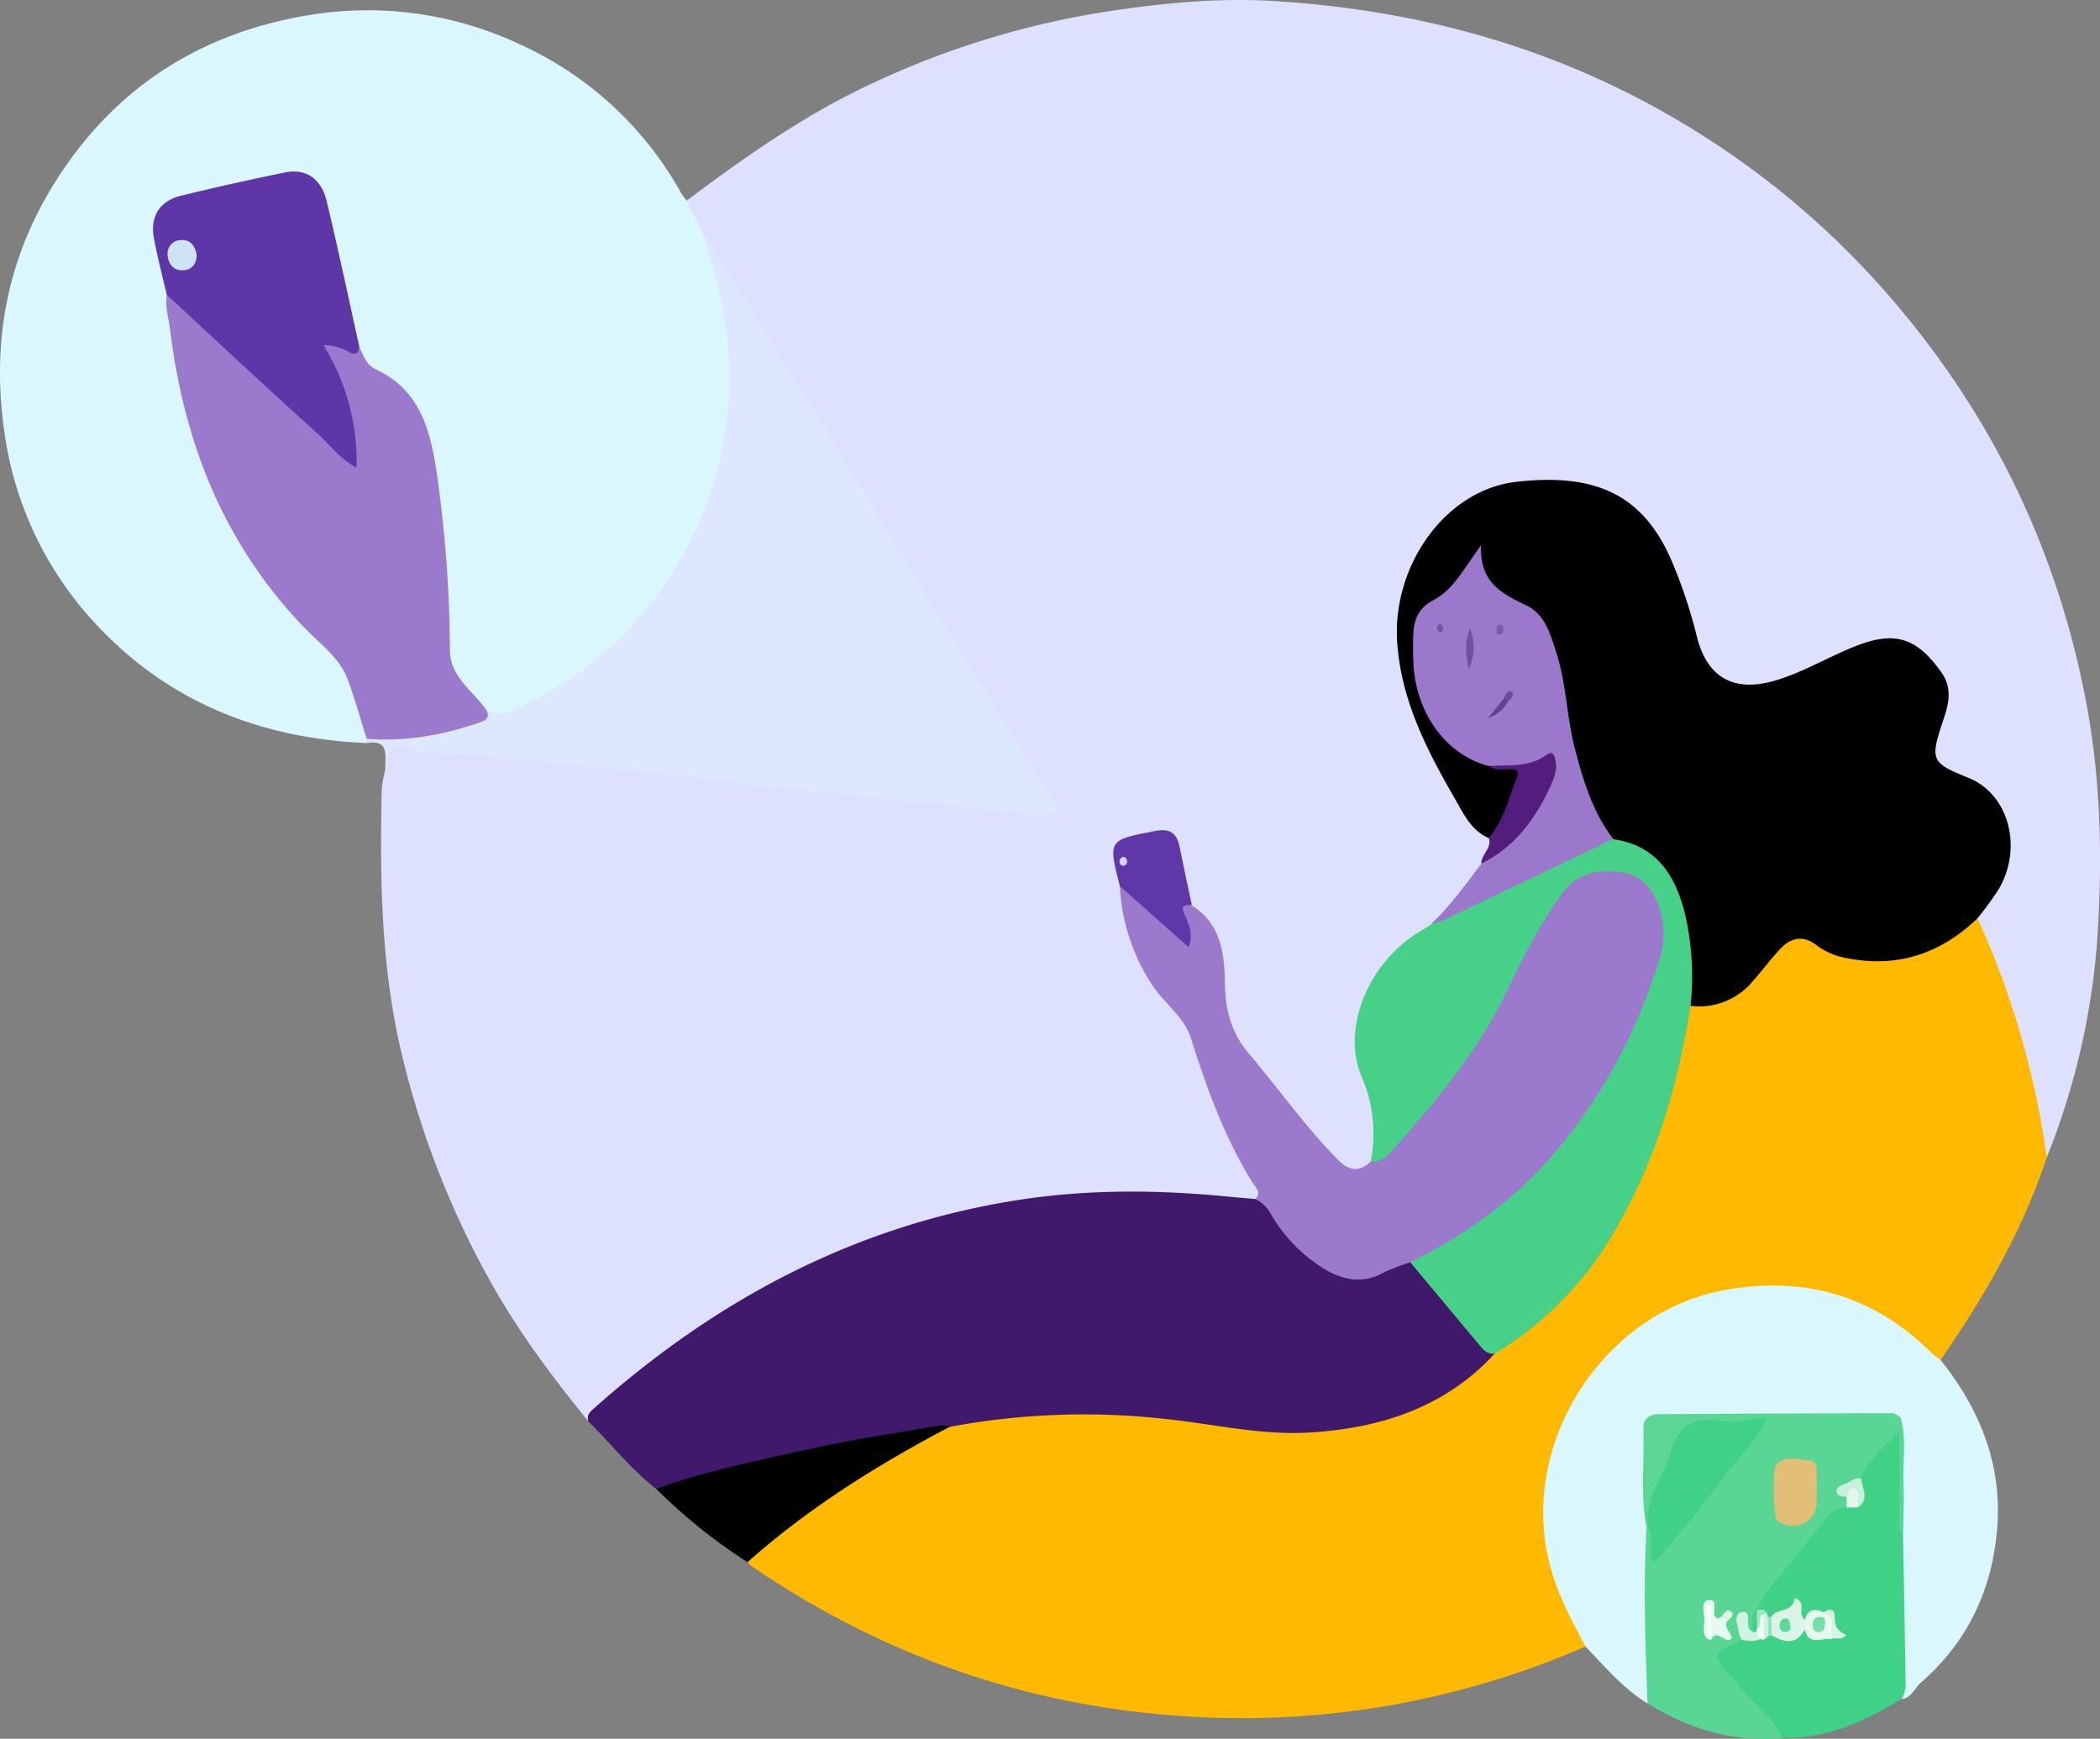 <svg xmlns="http://www.w3.org/2000/svg" viewBox="0 0 557.38 461.45"><rect x="0" y="0" width="557.38" height="461.45" fill="#808080" stroke="none"/><defs><style>.cls-1{fill:#dee1fe;}.cls-2{fill:#feb900;}.cls-3{fill:#daf7fe;}.cls-4{fill:#40186c;}.cls-5{fill:#dde8fe;}.cls-6{fill:#daf7fd;}.cls-7{fill:#59d594;}.cls-8{fill:#3fd186;}.cls-9{fill:#9b79cc;}.cls-10{fill:#47d188;}.cls-11{fill:#9b78cc;}.cls-12{fill:#5f37a8;}.cls-13{fill:#521d7c;}.cls-14{fill:#5f36a7;}.cls-15{fill:#5bd695;}.cls-16{fill:#3fd185;}.cls-17{fill:#e3be77;}.cls-18{fill:#e7f9f0;}.cls-19{fill:#d1f3e2;}.cls-20{fill:#c7f1db;}.cls-21{fill:#e1f7ec;}.cls-22{fill:#f7fdfa;}.cls-23{fill:#dcf5e8;}.cls-24{fill:#daf5e7;}.cls-25{fill:#e5f8ee;}.cls-26{fill:#d5f5e4;}.cls-27{fill:#f1fbf6;}.cls-28{fill:#9de7c1;}.cls-29{fill:#cdf3df;}.cls-30{fill:#92e5ba;}.cls-31{fill:#734ea1;}.cls-32{fill:#653f93;}.cls-33{fill:#7d59ac;}.cls-34{fill:#7753a7;}.cls-35{fill:#714b9e;}.cls-36{fill:#d3d3f7;}.cls-37{fill:#cee4f6;}.cls-38{fill:#5fd999;}.cls-39{fill:#76dea8;}.cls-40{fill:#edfaf4;}</style></defs><g id="Layer_2" data-name="Layer 2"><g id="Layer_1-2" data-name="Layer 1"><path class="cls-1" d="M182.24,53.25c13.7-10.24,27.61-20.15,42.89-28A229.12,229.12,0,0,1,297.9,2.46C311.34.55,325-.57,338.59.3c41.3,2.61,79.8,13.93,114.78,36.59a224.73,224.73,0,0,1,44.69,37.88c28.42,31.45,47,67.88,55.28,109.68,4,20.07,4.68,40.27,3.58,60.45a192.44,192.44,0,0,1-13.66,62.25c-1.74-1.38-1.93-3.45-2.23-5.38-2.78-18.37-8.33-35.92-15.32-53.07-.68-1.68-1.53-3.34-1.41-5.25.37-2.47,2.29-4,3.61-5.87,9.33-13.31,3.81-26.52-8.65-30.91-5.49-1.93-7.1-5.23-6.18-10.94a20.6,20.6,0,0,1,1.29-4.29c2.55-6.47,1.32-11.81-3.9-16.66s-10.58-4.8-16.61-2.39c-6.34,2.54-12.36,5.79-18.73,8.26a24.7,24.7,0,0,1-8.23,1.85c-10.75.34-14.67-2.63-17.53-13s-5.78-20.88-12.6-29.67c-1.76-2.27-3.61-4.46-6.19-5.7-12.53-6.07-25.53-8.65-38.23-1.35-12.5,7.18-19.1,18.53-19.87,33.14-.74,14.07,4.63,26.39,10.91,38.4,3.3,6.32,6.64,12.71,12.18,17.51,1.26,2.76-.47,5-1.34,7.35a82.75,82.75,0,0,1-13.77,17c-8.36,5.5-15.39,12-18.14,22.19-1.7,6.3-2,12.52.84,18.47,3.38,6.95,3.67,14,1.68,21.29-3.89,4-6.52,4.31-10.49.39-10.55-10.42-19.42-22.25-28-34.29-2.26-3.16-2.07-7.27-2.41-11.06-.18-2-.19-4-.22-6-.09-7-3.48-12.24-8.34-16.81-1.9-3.94-1.82-8.33-2.87-12.48-1.58-6.27-2.35-6.83-8.45-5.35l-1.92.49c-5.52,1.5-5.73,1.85-4.63,7.56.28,1.46.68,2.89.87,4.37,1.14,11.3,4.41,21.76,12.24,30.34a39.44,39.44,0,0,1,9,16.37,121.48,121.48,0,0,0,12.9,29.54c1.3,2.21,4.24,4.89.61,7.76-6,1.08-12-.27-17.85-.79-24.76-2.19-48.76,1.16-72.51,8-33.32,9.54-61.11,28.3-86.63,51-9.2-11.3-17.93-22.94-25.16-35.62a235.53,235.53,0,0,1-24.11-60.85c-5.76-23.46-6.08-47.25-5.55-71.15a34.61,34.61,0,0,1,.94-5.36c1.17-7.19,1.17-7.24,8.81-6.45,31.45,3.26,62.9,6.36,94.32,9.85,22.5,2.5,45.05,4.36,67.52,7.1.83.1,1.66.1,2.5.12,2.8,0,3.25-1.1,1.7-3.29-2.9-4.09-5-8.64-7.67-12.87-14.63-23.25-28.76-46.81-43.16-70.19q-15.59-25.29-31-50.7c-2.73-4.54-5.83-8.9-8.79-13.32C184.85,60.8,181.87,57.66,182.24,53.25Z"/><path class="cls-2" d="M524.88,243.69a230.37,230.37,0,0,1,18.38,63.46c-6.45,19.46-16.56,37-28.2,53.74-2.47.8-3.6-1.22-5-2.49-23.08-21.43-58.18-21.47-80.94.24-19.73,18.84-23.39,49.23-10.25,72,1.1,1.9,3.13,3.66,2,6.32a228.14,228.14,0,0,1-96.78,18.95q-68.2-1.72-124.63-40.3a9.18,9.18,0,0,1-1-1c2-4.22,5.91-6.61,9.41-9.3a251.36,251.36,0,0,1,44.81-27.92c4.7-2.06,9.79-2,14.72-2.44,17.45-1.65,34.88-1.49,52.19,1.63,11.71,2.1,23.45,3.05,35.28,1.43,15.41-2.1,29.27-7.61,40.27-19.07,21.64-13.11,34.84-32.74,43.31-56a185.82,185.82,0,0,0,8.26-31.29c.33-1.91.19-4.1,2.35-5.21,8.53-.78,14.59-5.26,19.55-12.11,5.3-7.35,7.91-7.47,15.93-3.65,11.48,5.47,22.48,3.78,33.06-2.83C519.91,246.33,521.24,242.89,524.88,243.69Z"/><path class="cls-3" d="M182.24,53.25l5,10c11.59,26.86,10,53.52-2.12,79.6-9.84,21.12-25.91,36.35-47,46.23-3.2,1.49-6.5,2.9-9.79.08-6.72-6.37-11.09-13.34-10.66-23.45.65-15.26-1.41-30.46-4.13-45.52-1.57-8.75-5.19-16-13.4-20.45a11.6,11.6,0,0,1-5.7-7.26c-2.72-11-5-22-7.59-33a35.63,35.63,0,0,0-2-7.18c-2-4.17-5.19-5.94-9.68-5.08C66.47,48.84,57.9,50.87,49.35,53c-5.75,1.42-8,5.27-7,11.25.72,4.61,2.32,9,3.09,13.6,2.81,33,12.3,63.28,36.27,87.59A116,116,0,0,1,91,175.85c4.46,5.79,5.43,13.05,7,20a3.37,3.37,0,0,1-.77,1.35C69.8,196,45.62,186.75,26.48,166.71A93.28,93.28,0,0,1,1.12,114.33c-3.8-26.61,2-50.7,17.75-72.27C34.24,21,55.2,8.69,80.87,4.2A95,95,0,0,1,138,11.77a92.74,92.74,0,0,1,42.57,39.07C181,51.69,181.67,52.45,182.24,53.25Z"/><path class="cls-4" d="M396.74,359.21c-13.1,14.23-29.95,19.7-48.66,20.94-12.94.86-25.49-2.15-38.2-3.51a194.3,194.3,0,0,0-57.66,2c-24.43,5.07-49.1,9.12-73.09,16.18a10.71,10.71,0,0,1-4.93.36c-6.74-5.27-12-12-18.06-18-.55-1.81.67-2.66,1.82-3.68,32.29-28.67,69-48.25,112.07-55,18.37-2.88,36.77-2.78,55.21-1,2.65.26,5.3.47,7.95.7,2.69-.13,4.06,1.54,5.35,3.62a41.19,41.19,0,0,0,13,13.41c4.76,3,10,4.19,15.53,1.31,2.13-1.11,4.4-2.36,7-2.15,5.32,3.35,8.32,8.88,12.48,13.32C390,351.45,393.05,355.63,396.74,359.21Z"/><path class="cls-5" d="M97.23,197.19l.07-1.11c5.29-2.44,11.12-.82,16.57-2.24,5.24-1.37,10.89-1.49,15.13-5.54a6.07,6.07,0,0,0,6.33.51c19.64-8.59,34.9-21.95,45.42-40.66,14.29-25.4,16.3-52,7.71-79.62-.54-1.73-.83-3.53-1.24-5.3,6.89,10.14,13.27,20.59,19.6,31.07,7.55,12.48,15.46,24.73,23.09,37.15,6.23,10.16,12.2,20.47,18.43,30.62,8,13,16.06,25.88,24.08,38.82,2.61,4.21,5.08,8.5,7.72,12.69,1.42,2.26.14,2.42-1.66,2.62-5.19.58-10.29-.61-15.35-1.22-15.76-1.88-31.58-3.15-47.35-4.85-20.05-2.15-40-5-60.11-6.69-11.87-1-23.68-2.65-35.58-3.29a61,61,0,0,1-11.31-1.39c-3.64-.89-5.94-.92-5.63,3.74,0,.53-.58,1.12-.89,1.68C102.12,200.75,103.58,196.16,97.23,197.19Z"/><path class="cls-6" d="M420.86,437c-4.16-7.73-8.23-15.39-10.09-24.2-6.64-31.41,15.56-64.87,47.21-70.47,20.86-3.69,39.13,1.39,54.37,16.42a28.42,28.42,0,0,0,2.71,2.15c10.35,13,16.34,27.58,15.05,44.46-1.25,16.33-7.78,30.31-20.21,41.13-1.67,1.46-2.48,4-5.06,4.44-1.22-4-1.2-8.18-1.21-12.32,0-10.46-.08-20.92,0-31.39.27-8.47.07-16.94.09-25.41,0-1.47.17-3-1.23-4.1a6.19,6.19,0,0,0-4.23-1.16c-17.59.08-35.19-.23-52.78.16-7.3.17-7.87.72-7.71,8.2.14,6.78-1,13.6.47,20.35a47.63,47.63,0,0,1-.15,12.9c-1.39,9,1.19,17.85.63,26.8-.15,2.44.41,5-1.47,7.12C430.83,448.08,426,442.39,420.86,437Z"/><path class="cls-7" d="M504.38,376.05c1.79,5.81.56,11.78.84,17.67.21,4.45-.05,8.93-.1,13.4-3.07-.72-2.16-3.3-2.22-5.2-.19-6.1,0-12.21-.12-18.92-3.47,2.77-5.24,6.31-7.82,9.11a13.85,13.85,0,0,1-4.18,2.52c-1.82.84-.76,1.71-.12,2.62a3.09,3.09,0,0,1,0,2.72c-5.15,2.73-8.06,7.65-11.52,12-4.09,5.15-8.58,10-12.09,15.62-.85,1.69-.26,3.79-1.48,5.38-2.41,1-1.81-1.66-2.9-2.24-.46,1.29.31,2.75,0,4.18a4,4,0,0,1-1.4,2c-4.32,3.51-4.38,3.56-.3,7.74,3.57,3.66,6.52,7.86,10.22,11.4,1.36,1.3,2.94,2.81,2,5.13-13.07,1.34-24.89-2.29-35.9-9.1-.61-15.61-1.16-31.22-.26-46.84l.64-.3c1.66,2.54,1.66,2.54,1.89,7.39,8.79-10.61,16.91-21.18,25.22-31.59,1.67-2.09,2.8-5.12,6.29-5.09C482.16,375.9,493.28,375.15,504.38,376.05Z"/><path class="cls-8" d="M466.19,427.15c3.47-6.86,9.28-11.95,13.64-18.14,1.72-2.43,4-4.47,5.65-6.93,1.26-1.87,2.86-2,4.72-2a7.37,7.37,0,0,1,2.1-1.45c2.68-1.53,0-4.51,1.71-6.3,1.82-5.13,6.23-8.29,10.16-12.44,0,7.17-.06,14.35,0,21.51,0,1.91-.73,4,.92,5.69.25,13.51.52,27,.7,40.53a11.39,11.39,0,0,1-1,3.27c-9.79,5.82-19.86,10.73-31.69,10.25-2.81-5.74-8.32-9.26-11.88-14.4a44.27,44.27,0,0,0-3.09-3.2c-2.58-2.95-3.75-5.6,1.55-6.87a8.93,8.93,0,0,0,2.46-1.6c1.26-1.1,2.91-.41,4.29-1,.42-.11.84-.18,1.26-.27.64-.17,1.28-.33,1.93-.44a5.46,5.46,0,0,1,1.34,0c3,1.18,5.54-.26,8.09-1.56a7.29,7.29,0,0,0,6.57,1.91c1.71-2.41.47-3.87-1.62-5-2.15-.75-3.59.78-5.23,1.65-2.1-4-5-2-7.77-1.05a3.85,3.85,0,0,1-1.29.26,2.67,2.67,0,0,1-1.17-.51c-.64-.51-1.35-.95-2-1.45Z"/><path d="M174.2,395.14c13.59-4.94,27.75-7.71,41.81-10.82,11-2.43,22.17-4.05,33.28-6a11.37,11.37,0,0,1,2.93.26c-19.2,10.1-37.53,21.52-53.81,36A144.42,144.42,0,0,1,174.2,395.14Z"/><path d="M524.88,243.69c-9.73,9.35-21.13,13.23-34.56,10.62a18.53,18.53,0,0,1-8.15-3.43c-3.57-2.79-6.85-2.08-9.7,1-2.61,2.76-4.86,5.86-7.4,8.7a18.39,18.39,0,0,1-16.39,6.35c-1.8-6.42-.4-13.12-1.83-19.62-1.14-5.2-2.38-10.26-5.26-14.83-3.23-5.13-8.56-7-13.73-9.17-5.59-5.25-7.57-12.39-9.76-19.32a118.69,118.69,0,0,1-4.19-21,56.29,56.29,0,0,0-4-14.36,13.35,13.35,0,0,0-7.29-7.77c-5.07-2.13-9.51-4.92-10.37-12.43-4.61,6.14-8.63,10.89-14,14.29-1.13.73-1.46,2.23-1.57,3.57-1,11.69.37,22.59,9.83,31a21.45,21.45,0,0,0,9,5,8.36,8.36,0,0,0,1,.23c9.49.53,7.9,2.82,5.36,9.91-.82,2.31-1.9,4.54-2.94,6.76-.75,1.62-1.53,3.37-3.82,3.22-4.63-2-6.63-6.4-8.93-10.4-7.51-13-14.37-26.34-15.35-41.75-1.27-20.07,12.7-40.23,31.64-42.39,21.42-2.44,34.11,3.6,41.65,22a132.67,132.67,0,0,1,6.21,18.87c2.7,11.1,9.84,15.13,20.89,11.85,7.36-2.18,13.94-6.19,21-9,10.67-4.29,16.53-2.41,23.09,6.9,3.21,4.55,1.68,9,.25,13.28-3.25,9.84-3,10.71,6.85,14.63,10.73,4.29,14.64,18.52,8,29.72A91.44,91.44,0,0,1,524.88,243.69Z"/><path class="cls-9" d="M374.32,335a52.49,52.49,0,0,0-6.93,2.66c-7.09,3.91-13.19,1.31-18.84-2.89a40.91,40.91,0,0,1-11.21-12.53,9.2,9.2,0,0,0-4.15-4c1.76-1.78,0-3.14-.73-4.36-7.37-11.94-12.18-25-16.33-38.26-1.78-5.7-6.91-9.17-10.15-13.94a52.6,52.6,0,0,1-8.75-26.49c5.36,1.17,7.86,6.19,12,9,1.76,1.16,2.78,3.27,5.15,4.31.41-2.23-.8-3.93-1.18-5.77-.56-2.78.17-4,3.08-2.48,7.77,4.88,8.73,12.72,8.84,20.82.09,6.94,1.66,13,6.4,18.6,7.91,9.34,15,19.4,23.61,28.14,2.79,2.83,5.55,3.44,8.6.5,11.47-10.42,21.47-22.07,29.2-35.54,6-10.52,11.48-21.39,17.51-31.93,3.06-5.33,7-9.09,13.25-10.32,9.58-1.88,18.09,4.5,18.66,14.29A35.21,35.21,0,0,1,440.46,259c-9,24.85-22.14,46.83-43.24,63.41a122.35,122.35,0,0,1-17.65,11.25A11.08,11.08,0,0,1,374.32,335Z"/><path class="cls-10" d="M374.32,335c13.63-6.81,26-15.3,36.26-26.73,14.11-15.74,23.76-34,30-54a22.14,22.14,0,0,0,.16-12.34c-1.37-5-4.55-9.49-9.8-10.35-5.94-1-12.13-.17-16.17,5.35-5.9,8.09-10.49,17-14.77,26-7.47,15.67-18.38,28.78-29.77,41.58-1.67,1.87-3.43,4-6.44,3.83a38,38,0,0,0-2.45-22.75c-5.36-12.78,2-30.13,15.12-38.14,1.13-.69,2.24-1.41,3.36-2.12,14.33-8.37,29.72-14.58,44.53-22a6,6,0,0,1,3.85-.61c11.18,1.55,16.26,9.23,18.86,19.12a73.2,73.2,0,0,1,1.64,25.12c-3.34,21.49-9.49,42-20.77,60.82a90.76,90.76,0,0,1-31.18,31.5c-1.9.18-3-1-4.09-2.31Z"/><path class="cls-11" d="M428.19,222.65q-22.54,10.82-45.1,21.59a21.06,21.06,0,0,1-3.28,1c5.11-4.78,9.14-10.47,13.35-16,4.86-4.24,9.57-8.61,13.35-13.9,2.82-3.95,4.87-8.1,5.09-13.78-5.66,2.93-11,2.46-16.37,1.75-10.84-2.77-18.78-12.94-20-25.86a79.86,79.86,0,0,1-.13-8.48c.05-4.18,1.14-7.48,5.39-9.72,5.27-2.76,8-8.29,12.62-14.53-.46,10.09,5.78,12.92,12.19,16.05,4.82,2.35,6.21,7.61,7.75,12.35,2.75,8.42,2.77,17.39,5.05,25.92C420.29,207.38,422.8,215.63,428.19,222.65Z"/><path class="cls-12" d="M316.33,240.17c-1.6,0-3.11-.14-2,2.39s2.52,5.1,1.15,8.8l-18.26-16.2c-3.13-12.31-3.11-12.22,9.41-14.64,3.77-.73,5.7.49,6.44,4.15C314.11,229.85,315.24,235,316.33,240.17Z"/><path class="cls-13" d="M395.23,203.28c5.21-.3,10.59.46,15.26-2.94,1.94-1.41,2.19.63,2.41,1.75.45,2.19-.37,4.29-1.24,6.22-4,8.89-9.51,16.44-18.5,20.9-.05-2.46,2.88-4.07,2-6.79,4-4.73,5.31-10.73,7.52-16.3.68-1.69-.47-1.88-1.76-2C399,204,396.93,204.77,395.23,203.28Z"/><path class="cls-9" d="M129,188.3c1.08,1.94.31,2.75-1.67,3.43-9.75,3.35-19.7,5.15-30,4.35-1.64-5.22-3.09-10.51-5-15.65C90.22,174.61,85.06,171,81,166.8c-21.46-22.18-32.13-49.07-35.84-79.2-.38-3.11-1.38-6.17-.89-9.37,2.92.25,4.51,2.65,6.3,4.35,9.51,9,19.49,17.56,28.92,26.68,4.29,4.14,9.13,7.64,13.72,12.58-.17-8.14-1.1-15.27-4.46-21.92-.68-1.34-1.4-2.65-2-4s-1.87-3.09-.45-4.61c1.21-1.31,2.82-.46,4.21,0a11.4,11.4,0,0,0,4.86.85c1.13,2.17,1.83,4.68,4.31,5.82,12.35,5.72,14.77,17.14,16.43,28.88a341.2,341.2,0,0,1,3.31,45.74C119.48,179.53,125.39,183.29,129,188.3Z"/><path class="cls-14" d="M95.39,92.1c-.32,1.71-1.12,2.21-2.77,1.32a13.57,13.57,0,0,0-6.78-1.83,58.5,58.5,0,0,1,8.8,32.51c-4.32-2.21-6.94-5.95-10.17-8.86-13.53-12.2-26.83-24.65-40.21-37-1.15-5-2.48-10-3.41-15-1.06-5.75,1.5-9.9,7.13-11.28,9.19-2.26,18.43-4.3,27.7-6.2,5.4-1.11,9.59,1.61,11,7.55C89.79,66.16,92.51,79.15,95.39,92.1Z"/><path class="cls-15" d="M504.38,376.05l-35.34.19c-4,2.94-8.61,2.57-13,2.15-6-.58-9.13,1.85-11.24,7.25-2.52,6.46-5.27,12.84-7.51,19.41l-.32.18c-1.6-8.71-.51-17.5-.77-26.25-.07-2.37,1.51-3.66,3.83-3.68q31.08-.21,62.18-.28C503,375,503.67,375.69,504.38,376.05Z"/><path class="cls-16" d="M437.32,405.05c-.81-7.41,4.32-12.95,6.1-19.54,1.91-7.08,6.22-9.7,13.36-8.44,4.1.73,8.17-.62,12.26-.83-2.74,6.07-7.79,10.46-11.57,15.78-5.14,7.24-11,14-16.6,20.86a19.21,19.21,0,0,1-2,1.8C437.14,411.45,439.32,407.89,437.32,405.05Z"/><path class="cls-17" d="M482.2,396.21c0,.66,0,1.32,0,2,0,5.44-4.73,8.29-9.74,5.87a2.9,2.9,0,0,1-.8-.52c-1-1-1.26-13.91-.2-14.93,2.5-2.38,5.66-1.34,8.48-1.1s2.17,2.82,2.25,4.73C482.24,393.57,482.2,394.89,482.2,396.21Z"/><path class="cls-18" d="M458.3,430.34c-.61,1.79,1.11,2.87,1.39,4.42-1.73,1.9-3.93-2.87-5.52.4-1-2.22-.28-4.56-.46-6.84,0-.57-.39-1.37.18-1.59-.83,2.56.43,5.55-.7,8.26-1.43-1.33-.91-3.1-.83-4.64.1-2-1.16-5.32,1-5.69,2.93-.48,1,3,1.9,4.45.46.73,1.14.11,1.7-.09C458.13,428.77,458.57,429.21,458.3,430.34Z"/><path class="cls-19" d="M467.17,435a6.82,6.82,0,0,1-5,.06,5.25,5.25,0,0,1-.55-1.36c-.23-2.1-1.88-5.35.79-5.89,2.51-.5.87,3.21,2,4.69a3.15,3.15,0,0,0,.78.53,1,1,0,0,1,1.17-.23C467.07,433.41,467.66,434,467.17,435Z"/><path class="cls-20" d="M494,392.36c.21,2.62,2.31,5.46-.87,7.7-1.35-.58-.33-3.75-3.07-2.82-.9-.24-2.14.08-2.53-1.07s.43-1.76,1.49-2.07C490.72,393.62,492,392,494,392.36Z"/><path class="cls-21" d="M490.07,397.24c.7-.78.84-2.84,2.06-2.2,1.9,1,.81,3.28,1,5l-2.94.05C490.16,399.15,490.12,398.2,490.07,397.24Z"/><path class="cls-22" d="M453.19,435v-8.73h1v8.91Z"/><path class="cls-23" d="M458.3,430.34,457,429c.59-1,1.49-2.23,2.5-1.24S459.05,429.62,458.3,430.34Z"/><path class="cls-8" d="M466.14,433.08l-.48.05-.48-.06c.3-2-.87-4.22,1-5.92l.06.05a4.82,4.82,0,0,1,.83,4.59A2.75,2.75,0,0,1,466.14,433.08Z"/><path class="cls-24" d="M470.16,429.11c1.3-2.48,5.68-1,6.16-4.85.05-.47,1.56.43,1.77,1.52.27,1.38-.53,3,1,4.1a1.75,1.75,0,0,1-.05,2.55c-2.25,4.21-5.4,3.49-8.76,1.59A3.44,3.44,0,0,1,470.16,429.11Z"/><path class="cls-25" d="M479,432.43c0-.85,0-1.7.05-2.55.77-3,2.69-3,5-2l.39.54a1.15,1.15,0,0,1-.49,1.06,8.1,8.1,0,0,0-.67.55c.47.41.72-.26,1.14-.25,2.1.58,1.44,2.57,2,3.92a1.61,1.61,0,0,1-.33,1.3C483.65,434.5,480.05,437,479,432.43Z"/><path class="cls-26" d="M486.15,435c0-.32,0-.64,0-1-1-1.82.16-4.33-1.9-5.79l-.15-.38c1.36-.89,2.86-1,2.83.92-.05,2.47.65,4.21,3.09,5.06C488.75,435.61,487.23,434.34,486.15,435Z"/><path class="cls-27" d="M466.14,433.08c.09-.29.16-.58.23-.87,1.17-1-1.34-4.15,2.2-3.74.66,2.27.93,4.51-.4,6.66l-1-.09Z"/><path class="cls-28" d="M468.08,428.25c-1.68.85-.3,3-1.71,4l-.12-5c1,0,2.23-.45,2.71,1C468.68,428.61,468.39,428.62,468.08,428.25Z"/><path class="cls-29" d="M468.08,428.25a5.14,5.14,0,0,1,.88,0,2.58,2.58,0,0,1,.25.86,7.36,7.36,0,0,1,.07,5.17l-1.11.89Z"/><path class="cls-30" d="M469.28,434.24c0-1.73,0-3.45-.07-5.17a5,5,0,0,0,1,0c0,1.64,0,3.27.08,4.91C469.92,434.08,469.6,434.15,469.28,434.24Z"/><path class="cls-31" d="M390.13,166.8a13.39,13.39,0,0,1-.28,10.76C388.83,173.14,388.94,170,390.13,166.8Z"/><path class="cls-32" d="M400.21,186.22a9,9,0,0,1-5.26,4.34l4.3-5.32C400.13,185,400.63,185.17,400.21,186.22Z"/><path class="cls-33" d="M398.3,165.68a1.18,1.18,0,0,1,.72,1.51c-.15.61-.42,1.35-1.18,1.22s-.72-.9-.63-1.51S397.42,165.62,398.3,165.68Z"/><path class="cls-34" d="M382.29,165.37c.35.59.72.95.74,1.32,0,.7-.36,1.3-1.14,1-.28-.09-.52-.79-.49-1.19S381.88,165.88,382.29,165.37Z"/><path class="cls-35" d="M400.21,186.22l-1-1c.37-.91,1.12-2.3,1.87-1.7C402.26,184.45,401,185.46,400.21,186.22Z"/><path class="cls-36" d="M298.26,229.75c-.83.07-1.11-.55-1.13-1.15a1.41,1.41,0,0,1,.67-1.12,1,1,0,0,1,1.33.89A1.09,1.09,0,0,1,298.26,229.75Z"/><path class="cls-37" d="M52.19,67.64c0,2.46-1.31,4-3.54,4.08-2.56.15-4-1.66-4.16-4a3.56,3.56,0,0,1,3.54-4C50.61,63.54,51.81,65.32,52.19,67.64Z"/><path class="cls-38" d="M475.24,432.49c0-.39-.18.6-1.44.62a1.45,1.45,0,0,1-1.47-1.54c0-1.07.41-2,1.52-2.07C474.8,429.41,475.17,430.19,475.24,432.49Z"/><path class="cls-39" d="M484.46,430.21c-.23,1.17.16,2.79-1.7,2.91-1.2.08-1.65-.84-1.64-1.89,0-2.05,1.37-2.25,3-2A.78.78,0,0,1,484.46,430.21Z"/><path class="cls-40" d="M484.46,430.21l-.36-1c0-.32.08-.64.13-.95,3.65.93,1.15,3.9,1.9,5.79C484.56,433.23,485.7,431.2,484.46,430.21Z"/></g></g></svg>